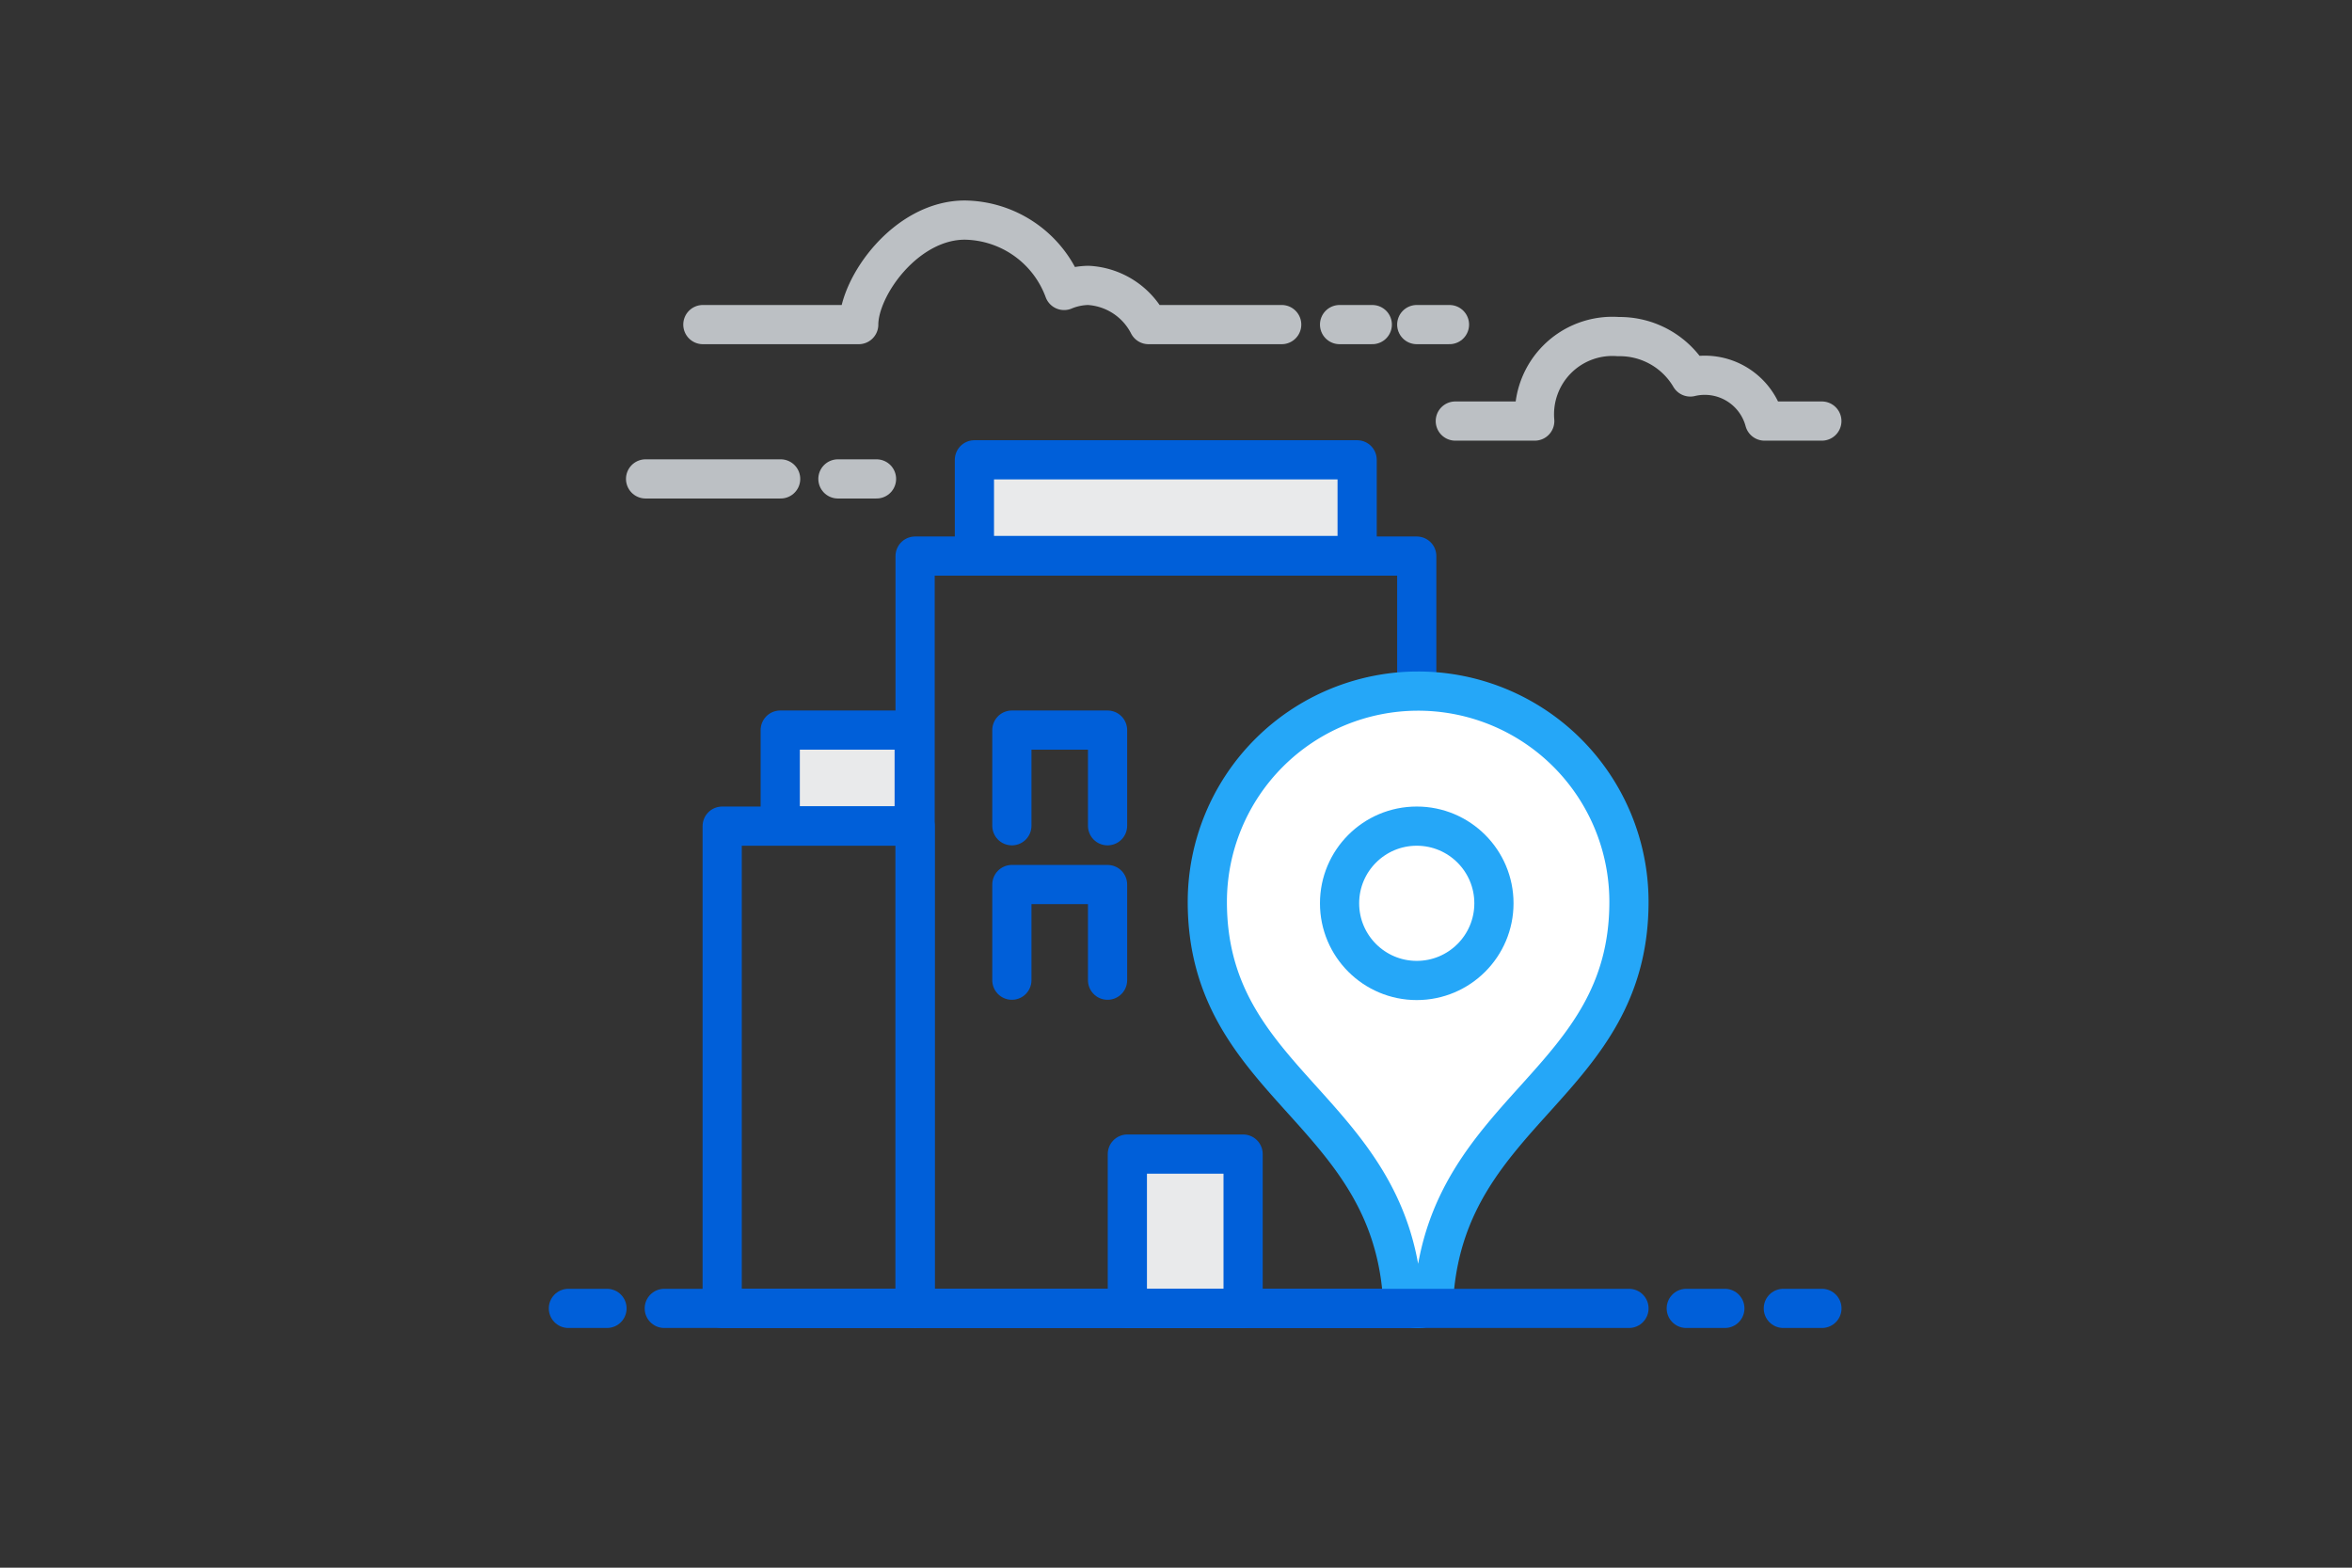 <svg xmlns="http://www.w3.org/2000/svg" xmlns:xlink="http://www.w3.org/1999/xlink" width="120" height="80" viewBox="0 0 120 80">
  <rect x="0" y="0" width="120" height="80" fill="#333333" stroke="none"/>
  <defs>
    <clipPath id="clip-path">
      <rect id="Rectangle_18892" data-name="Rectangle 18892" width="120" height="80" transform="translate(-2878 -6191)" fill="#fff" stroke="#707070" stroke-width="1"/>
    </clipPath>
    <clipPath id="clip-path-2">
      <rect id="Rectangle_5231" data-name="Rectangle 5231" width="63" height="57.505" fill="none" stroke="#005fd9" stroke-linecap="round" stroke-linejoin="round" stroke-width="1"/>
    </clipPath>
    <clipPath id="clip-path-3">
      <rect id="Rectangle_5236" data-name="Rectangle 5236" width="63" height="57.505" fill="none" stroke="#707070" stroke-linecap="round" stroke-linejoin="round" stroke-width="1"/>
    </clipPath>
  </defs>
  <g id="Group_82823" data-name="Group 82823" transform="translate(2878 6191)">
    <g id="Mask_Group_47961" data-name="Mask Group 47961" clip-path="url(#clip-path)">
      <g id="Group_82816" data-name="Group 82816" transform="translate(-2849 -6180.753)">
        <g id="Group_972" data-name="Group 972" transform="translate(0.955 0)">
          <g id="Group_971" data-name="Group 971" clip-path="url(#clip-path-2)">
            <rect id="Rectangle_5230" data-name="Rectangle 5230" width="25.594" height="38.391" transform="translate(16.734 18.13)" fill="none" stroke="#005fd9" stroke-linecap="round" stroke-linejoin="round" stroke-miterlimit="10" stroke-width="2"/>
          </g>
        </g>
        <rect id="Rectangle_5232" data-name="Rectangle 5232" width="19.527" height="4.882" transform="translate(20.715 13.218)" fill="#e9eaeb" stroke="#707070" stroke-linecap="round" stroke-linejoin="round" stroke-width="1"/>
        <rect id="Rectangle_5233" data-name="Rectangle 5233" width="19.527" height="4.882" transform="translate(20.715 13.218)" fill="none" stroke="#005fd9" stroke-linecap="round" stroke-linejoin="round" stroke-miterlimit="10" stroke-width="2"/>
        <rect id="Rectangle_5234" data-name="Rectangle 5234" width="5.858" height="7.811" transform="translate(28.54 48.718)" fill="#e9eaeb" stroke="#707070" stroke-linecap="round" stroke-linejoin="round" stroke-width="1"/>
        <g id="Group_974" data-name="Group 974" transform="translate(0.955 0)">
          <g id="Group_973" data-name="Group 973" clip-path="url(#clip-path-3)">
            <rect id="Rectangle_5235" data-name="Rectangle 5235" width="5.906" height="7.875" transform="translate(27.563 48.646)" fill="none" stroke="#005fd9" stroke-linecap="round" stroke-linejoin="round" stroke-miterlimit="10" stroke-width="2"/>
          </g>
        </g>
        <path id="Path_8537" data-name="Path 8537" d="M22,32.3V27.418h4.882V32.3" transform="translate(0.626 -0.408)" fill="none" stroke="#005fd9" stroke-linecap="round" stroke-linejoin="round" stroke-miterlimit="10" stroke-width="2"/>
        <path id="Path_8538" data-name="Path 8538" d="M22,40.3V35.418h4.882V40.3" transform="translate(0.626 -0.527)" fill="none" stroke="#005fd9" stroke-linecap="round" stroke-linejoin="round" stroke-miterlimit="10" stroke-width="2"/>
        <g id="Group_976" data-name="Group 976" transform="translate(0.955 0)">
          <g id="Group_975" data-name="Group 975" clip-path="url(#clip-path-2)">
            <rect id="Rectangle_5237" data-name="Rectangle 5237" width="9.844" height="24.609" transform="translate(6.891 31.911)" fill="none" stroke="#005fd9" stroke-linecap="round" stroke-linejoin="round" stroke-miterlimit="10" stroke-width="2"/>
          </g>
        </g>
        <rect id="Rectangle_5239" data-name="Rectangle 5239" width="6.835" height="4.882" transform="translate(10.808 27.01)" fill="#e9eaeb" stroke="#707070" stroke-linecap="round" stroke-linejoin="round" stroke-width="1"/>
        <rect id="Rectangle_5240" data-name="Rectangle 5240" width="6.835" height="4.882" transform="translate(10.808 27.01)" fill="none" stroke="#005fd9" stroke-linecap="round" stroke-linejoin="round" stroke-miterlimit="10" stroke-width="2"/>
        <g id="Group_978" data-name="Group 978" transform="translate(0 0.984)">
          <g id="Group_980" data-name="Group 980" transform="translate(0 0)">
            <path id="Path_8539" data-name="Path 8539" d="M42.9,25.418A10.756,10.756,0,0,0,32.146,36.174c0,9.284,9.173,10.539,9.943,19.976a.814.814,0,0,0,1.626,0c.77-9.437,9.943-10.692,9.943-19.976A10.756,10.756,0,0,0,42.9,25.418" transform="translate(0.452 -1.382)" fill="#fff" stroke="#707070" stroke-linecap="round" stroke-linejoin="round" stroke-width="1"/>
            <path id="Path_8540" data-name="Path 8540" d="M42.9,25.418A10.756,10.756,0,0,0,32.146,36.174c0,9.284,9.173,10.539,9.943,19.976a.814.814,0,0,0,1.626,0c.77-9.437,9.943-10.692,9.943-19.976A10.756,10.756,0,0,0,42.9,25.418Z" transform="translate(0.452 -1.382)" fill="none" stroke="#25a7f8" stroke-linecap="round" stroke-linejoin="round" stroke-miterlimit="10" stroke-width="2"/>
            <path id="Path_8541" data-name="Path 8541" d="M46.875,36.355a3.938,3.938,0,1,1-3.937-3.937,3.938,3.938,0,0,1,3.938,3.938" transform="translate(0.345 -1.491)" fill="#fff" stroke="#707070" stroke-linecap="round" stroke-linejoin="round" stroke-width="1"/>
            <circle id="Ellipse_16" data-name="Ellipse 16" cx="3.938" cy="3.938" r="3.938" transform="translate(39.345 30.927)" fill="none" stroke="#25a7f8" stroke-linecap="round" stroke-linejoin="round" stroke-miterlimit="10" stroke-width="2"/>
            <line id="Line_44" data-name="Line 44" x2="49.219" transform="translate(4.892 55.537)" fill="none" stroke="#005fd9" stroke-linecap="round" stroke-miterlimit="10" stroke-width="2"/>
            <path id="Path_8542" data-name="Path 8542" d="M35.531,6.333H28.738a3.671,3.671,0,0,0-3.07-2,3.336,3.336,0,0,0-1.239.258A5.479,5.479,0,0,0,19.364,1c-2.987,0-5.408,3.365-5.413,5.333H6" transform="translate(0.861 -1)" fill="none" stroke="#bcc0c4" stroke-linecap="round" stroke-linejoin="round" stroke-miterlimit="10" stroke-width="2"/>
            <line id="Line_45" data-name="Line 45" x1="6.891" transform="translate(3.938 13.208)" fill="none" stroke="#bcc0c4" stroke-linecap="round" stroke-miterlimit="10" stroke-width="2"/>
            <path id="Path_8543" data-name="Path 8543" d="M63.7,11.35H60.776A3.158,3.158,0,0,0,56.989,9.1,4.176,4.176,0,0,0,53.313,7.04a3.976,3.976,0,0,0-4.261,4.31H45" transform="translate(0.251 -1.094)" fill="none" stroke="#bcc0c4" stroke-linecap="round" stroke-linejoin="round" stroke-miterlimit="10" stroke-width="2"/>
            <line id="Line_46" data-name="Line 46" x2="1.969" transform="translate(13.751 13.208)" fill="none" stroke="#bcc0c4" stroke-linecap="round" stroke-miterlimit="10" stroke-width="2"/>
            <line id="Line_47" data-name="Line 47" x2="1.67" transform="translate(39.345 5.333)" fill="none" stroke="#bcc0c4" stroke-linecap="round" stroke-miterlimit="10" stroke-width="2"/>
            <line id="Line_53" data-name="Line 53" x2="1.67" transform="translate(43.283 5.333)" fill="none" stroke="#bcc0c4" stroke-linecap="round" stroke-miterlimit="10" stroke-width="2"/>
            <line id="Line_49" data-name="Line 49" x1="1.969" transform="translate(0 55.537)" fill="none" stroke="#005fd9" stroke-linecap="round" stroke-miterlimit="10" stroke-width="2"/>
            <line id="Line_51" data-name="Line 51" x2="1.969" transform="translate(61.986 55.537)" fill="none" stroke="#005fd9" stroke-linecap="round" stroke-miterlimit="10" stroke-width="2"/>
            <line id="Line_52" data-name="Line 52" x2="1.969" transform="translate(57.034 55.537)" fill="none" stroke="#005fd9" stroke-linecap="round" stroke-miterlimit="10" stroke-width="2"/>
          </g>
        </g>
      </g>
    </g>
  </g>
</svg>
